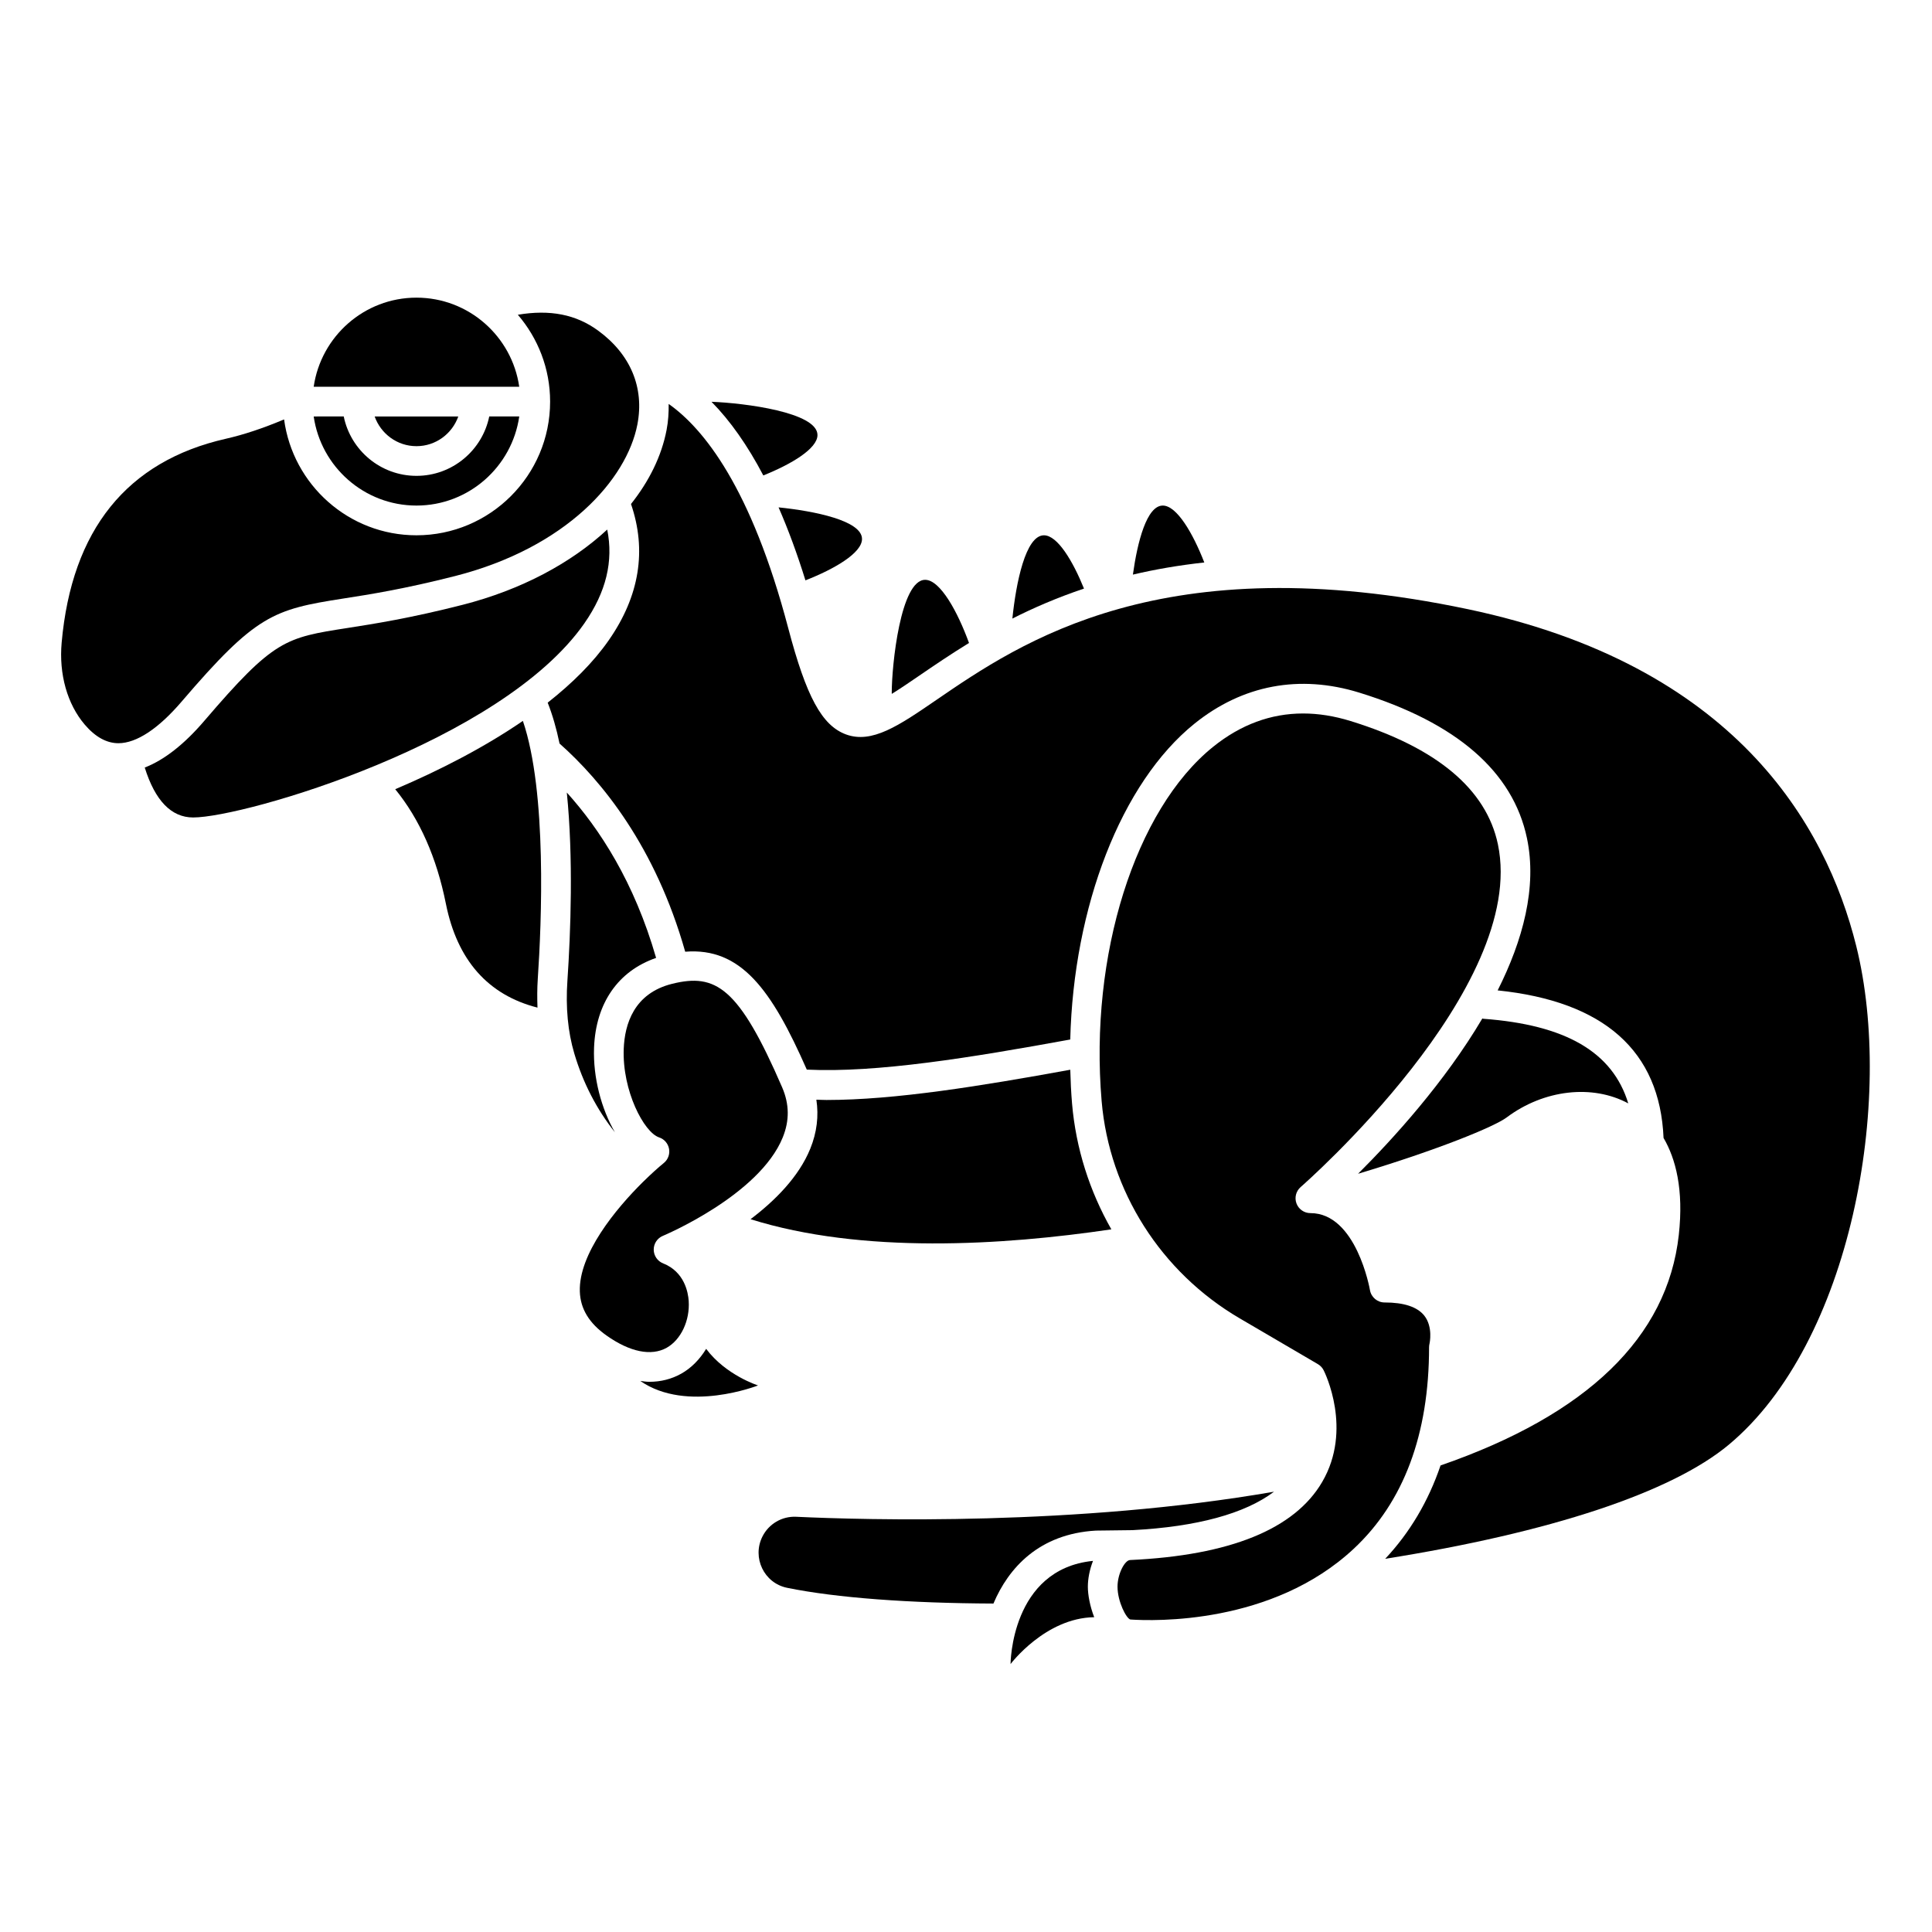 <?xml version="1.0" encoding="UTF-8"?>
<!-- Uploaded to: SVG Repo, www.svgrepo.com, Generator: SVG Repo Mixer Tools -->
<svg fill="#000000" width="800px" height="800px" version="1.1" viewBox="144 144 512 512" xmlns="http://www.w3.org/2000/svg">
 <g>
  <path d="m298.89 309.15c5.754-8.27 7.715-16.438 6.031-24.812-9.602 8.906-22.84 15.988-38.309 19.941-13.863 3.543-23.48 5.043-30.504 6.141-16.516 2.57-19.492 3.035-37.98 24.629-5.363 6.266-10.645 10.363-15.77 12.359 2.738 8.766 7.035 13.23 12.836 13.23 13.578 0 81.734-19.938 103.7-51.488z"/>
  <path d="m248.74 353.15c6.465 7.93 10.977 18.105 13.422 30.336 3 15 11.195 24.203 24.277 27.543-0.09-2.484-0.098-5.012 0.078-7.633 0.996-14.715 2.477-49.5-3.949-68.352-10.32 7.078-22.168 13.148-33.828 18.105z"/>
  <path d="m301.43 421.65c0.453-11.852 6.434-20.348 16.445-23.793-5.777-20.109-15.012-34.258-23.664-43.824 1.758 17.371 1.027 37 0.156 49.902-0.484 7.062 0.129 13.535 1.824 19.242 2.332 7.859 5.957 14.836 10.766 20.887-3.562-6.141-5.828-14.488-5.527-22.414z"/>
  <path d="m320.68 501.17c3.781-2.121 6.18-7.223 5.832-12.41-0.148-2.242-1.109-7.707-6.781-9.953-1.492-0.59-2.473-2.027-2.488-3.629-0.012-1.602 0.949-3.055 2.434-3.668 0.25-0.105 25.539-10.734 31.762-26.086 1.816-4.481 1.758-8.816-0.16-13.266-11.492-26.574-17.617-30.305-29.152-27.441-10.16 2.519-12.582 10.758-12.832 17.23-0.422 11.109 5.367 22.148 9.371 23.473 1.371 0.449 2.379 1.609 2.637 3.027 0.262 1.418-0.273 2.863-1.395 3.766-1.418 1.152-3.344 2.879-5.465 4.969h-0.004c-7.352 7.258-17.109 19.184-16.777 29.082 0.148 4.586 2.461 8.395 7.062 11.652 6.199 4.391 11.871 5.539 15.957 3.254z"/>
  <path d="m192.14 329.92c19.695-23 24.289-24.406 42.75-27.289 6.863-1.066 16.262-2.539 29.77-5.988 29.438-7.523 45.449-25.59 48.254-40.16 1.883-9.766-1.824-18.609-10.43-24.887-5.863-4.281-12.742-5.617-21.25-4.184 5.316 6.203 8.551 14.234 8.551 23.02 0 19.535-15.891 35.426-35.426 35.426-17.934 0-32.754-13.402-35.074-30.707-5.672 2.379-10.688 4.047-15.449 5.129-26.199 5.945-40.836 24.129-43.5 54.043-0.742 8.359 1.484 16.266 6.117 21.703 2.789 3.269 5.793 4.93 8.914 4.934h0.012c4.777 0 10.578-3.816 16.762-11.039z"/>
  <path d="m254.37 262.24c5.125 0 9.453-3.301 11.082-7.871h-22.164c1.625 4.57 5.957 7.871 11.082 7.871z"/>
  <path d="m254.37 277.98c13.852 0 25.316-10.289 27.238-23.617h-7.953c-1.832 8.969-9.777 15.742-19.281 15.742s-17.453-6.773-19.281-15.742l-7.961 0.004c1.922 13.328 13.387 23.613 27.238 23.613z"/>
  <path d="m254.37 222.88c-13.852 0-25.316 10.289-27.238 23.617h54.473c-1.918-13.328-13.383-23.617-27.234-23.617z"/>
  <path d="m522.84 500.07c0.004-0.016 0.992-4.418-1.395-7.422-1.84-2.305-5.371-3.481-10.512-3.481-1.922 0-3.562-1.395-3.883-3.285-0.035-0.203-3.59-20.395-15.781-20.395-1.645 0-3.113-1.023-3.688-2.559-0.574-1.543-0.129-3.273 1.109-4.348 0.602-0.523 60.277-52.727 52.27-90.832-3.07-14.621-16.211-25.617-39.062-32.672-4.312-1.332-8.504-1.996-12.566-1.996-8.559 0-16.531 2.949-23.828 8.82-20.691 16.664-32.848 55.277-29.559 93.898 2.035 23.836 15.711 45.359 36.594 57.582l20.715 12.129c0.656 0.387 1.188 0.949 1.527 1.625 0.324 0.633 7.742 15.699-0.391 29.609-7.309 12.504-24.438 19.461-50.922 20.684-1.387 0.062-3.312 3.637-3.312 7.066 0 3.945 2.34 8.449 3.406 8.695 6.09 0.41 37.566 1.453 59.203-18.762 13.242-12.371 19.953-30.34 19.953-53.41 0.008-0.316 0.043-0.637 0.121-0.949z"/>
  <path d="m342.9 467.1c29.535 9.258 66.855 6.961 95.621 2.688-5.769-10.125-9.402-21.457-10.414-33.312-0.254-3-0.395-5.996-0.473-8.984-23.75 4.324-46.426 8.016-64.594 8.016-0.934 0-1.785-0.059-2.695-0.078 0.656 4.316 0.141 8.664-1.609 12.977-3.027 7.453-9.328 13.773-15.836 18.695z"/>
  <path d="m635.93 394.73c-8.094-32.555-32.516-74.461-102.92-89.289-80.934-17.035-118.49 8.719-140.94 24.102-9.863 6.758-17 11.637-23.914 9.07-6.344-2.367-10.48-9.988-15.262-28.141-9.82-37.32-22.445-52.906-31.688-59.426 0.027 2.262-0.102 4.566-0.559 6.926-1.336 6.926-4.621 13.551-9.426 19.594 4.211 12.246 2.269 24.375-5.871 36.074-4.141 5.953-9.742 11.48-16.207 16.57 1.27 3.219 2.32 6.856 3.144 10.832 11.129 9.875 25.395 27.219 33.301 55.172 14.727-1.172 22.875 9.977 32.223 31.246 18.5 0.895 43.477-3.168 69.816-7.981 0.875-35.09 13.449-68.02 32.934-83.711 12.742-10.258 27.848-13.102 43.66-8.215 25.789 7.961 40.742 20.945 44.441 38.582 2.731 13.02-1.086 27.051-7.766 40.328 28.199 2.914 42.984 16.047 43.965 39.102 3.203 5.481 5.379 13.625 4.039 25.719-3.012 27.105-24.281 47.637-63.137 61.074-3.242 9.527-8.145 17.789-14.668 24.738 43.746-6.953 75.84-17.555 91.051-30.234 32.531-27.109 43.918-91.395 33.785-132.13z"/>
  <path d="m543.27 440.14c9.875-7.406 22.738-8.852 32.238-3.727-4.148-13.629-16.617-20.828-38.406-22.426-0.098-0.008-0.176-0.062-0.273-0.074-9.984 16.902-23.684 31.926-32.93 41.148 21.234-6.367 36.156-12.504 39.371-14.922z"/>
  <path d="m433.66 557.65c-21.793 2.184-21.852 27.344-21.852 27.344s9.195-12.234 22.168-12.418c-1.129-2.902-1.684-5.938-1.684-8.074 0-2.082 0.461-4.539 1.367-6.852z"/>
  <path d="m452.15 277.98c-4.242 0-6.715 9.582-7.922 18.297 5.836-1.375 12.133-2.473 18.922-3.215-2.992-7.695-7.273-15.082-11-15.082z"/>
  <path d="m331.14 501.46c-1.676 2.75-3.906 5.062-6.613 6.582-2.559 1.43-5.402 2.152-8.461 2.152-0.785 0-1.586-0.133-2.383-0.227 12.418 8.605 31.207 1.188 31.207 1.188s-8.516-2.688-13.75-9.695z"/>
  <path d="m360.64 259.29c0-6.039-19.367-8.48-28.082-8.812 4.977 5.051 9.555 11.566 13.73 19.52 7.426-2.977 14.352-7.098 14.352-10.707z"/>
  <path d="m357.45 297.8c7.668-2.992 14.992-7.254 14.992-10.965 0-4.879-12.652-7.41-22.113-8.375 2.551 5.84 4.93 12.277 7.121 19.34z"/>
  <path d="m387.62 323.05c3.906-2.672 8.273-5.644 13.176-8.656-3-8.262-7.633-16.734-11.621-16.734-6.523 0-8.855 22.613-8.855 29.973 0 0.086 0.02 0.164 0.02 0.25 2.273-1.41 4.746-3.094 7.281-4.832z"/>
  <path d="m420.66 285.86c-4.871 0-7.402 12.613-8.371 22.07 5.641-2.867 11.945-5.582 18.98-7.949-2.969-7.34-7.039-14.121-10.609-14.121z"/>
  <path d="m481.62 539.32c-52.254 9.09-108.36 7.5-126.64 6.641-3.754-0.176-7.254 1.891-8.934 5.25-2.789 5.582 0.426 12.324 6.539 13.574 13.031 2.664 32.352 4.082 54.688 4.172 4-9.469 12.121-18.465 27.129-19.332l9.75-0.121c17.055-0.898 29.777-4.371 37.473-10.184z"/>
 </g>
</svg>
